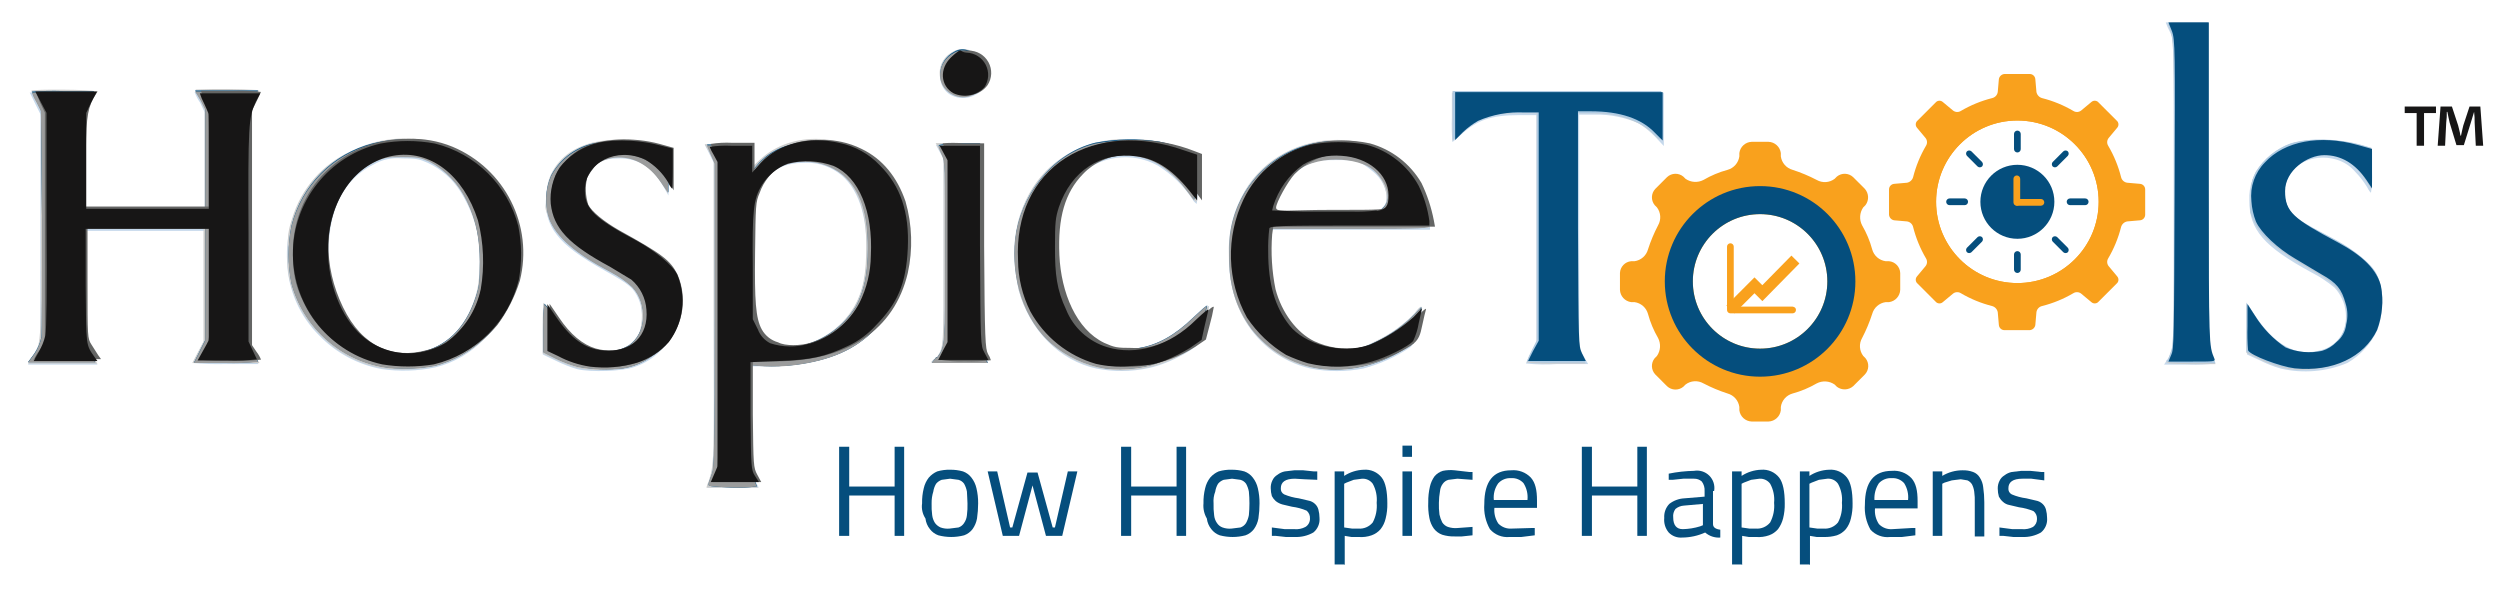 <?xml version="1.0" encoding="UTF-8"?>
<svg xmlns="http://www.w3.org/2000/svg" xmlns:xlink="http://www.w3.org/1999/xlink" width="446px" height="105px" viewBox="0 0 446 105">
  <title>Artboard</title>
  <desc>Created with Sketch.</desc>
  <defs></defs>
  <g id="Artboard" stroke="none" stroke-width="1" fill="none" fill-rule="evenodd">
    <path d="M126.654,85.597 L127.354,84.193 L127.354,29.06 L126.554,27.457 L125.754,25.853 L134.157,25.853 L134.157,30.163 L135.658,28.76 C141.361,23.447 151.265,23.948 156.967,29.762 C160.069,32.87 161.569,36.579 161.97,41.691 C162.345,46.477 161.263,51.265 158.868,55.424 C157.01,58.148 154.587,60.439 151.765,62.14 C147.863,64.345 142.261,65.448 136.859,65.348 L133.857,65.348 L133.857,83.893 L134.557,85.396 L135.358,87 L126.154,87 L126.654,85.597 Z M143.762,61.639 C146.984,60.667 149.797,58.659 151.765,55.925 C153.667,52.934 154.642,49.446 154.566,45.901 C154.867,38.483 153.066,33.271 149.464,30.764 C147.65,29.506 145.462,28.905 143.261,29.06 C137.959,29.06 134.758,32.368 133.957,38.583 C133.557,44.123 133.557,49.684 133.957,55.223 C134.257,58.13 135.158,60.135 136.358,61.037 C137.559,61.94 140.76,62.441 143.762,61.639 Z M68.128,65.849 C63.906,65.072 60.027,63.007 57.023,59.935 C53.488,56.46 51.412,51.762 51.221,46.803 C50.576,37.035 56.965,28.191 66.427,25.752 C68.329,25.319 70.282,25.15 72.23,25.251 C75.831,25.251 76.332,25.351 78.733,26.153 C84.732,28.247 89.448,32.973 91.538,38.984 C92.609,42.734 92.78,46.684 92.039,50.512 C91.259,54.277 89.337,57.708 86.536,60.336 C84.135,62.901 81.042,64.712 77.632,65.548 C74.506,66.203 71.289,66.304 68.128,65.849 Z M77.732,62.14 C83.435,59.333 86.536,52.216 85.536,43.996 C85.185,40.5 84.02,37.135 82.134,34.173 C80.738,31.939 78.721,30.162 76.332,29.06 C74.731,28.359 74.231,28.258 71.73,28.258 C69.955,28.074 68.168,28.46 66.627,29.361 C61.325,31.967 58.624,37.38 58.624,44.999 C58.624,52.617 61.325,58.03 65.827,61.238 C68.128,62.842 69.629,63.243 73.03,63.143 C74.657,63.213 76.275,62.868 77.732,62.14 Z M102.943,65.849 C101.637,65.455 100.365,64.952 99.142,64.345 L96.841,63.243 L96.841,58.732 C96.841,56.226 96.941,54.221 96.941,54.221 C97.621,54.996 98.224,55.835 98.742,56.727 C101.743,61.238 104.244,62.942 108.046,62.942 C110.222,63.022 112.305,62.053 113.648,60.336 C114.749,58.732 114.849,55.524 113.948,53.419 C113.048,51.314 112.248,50.713 107.946,48.307 C103.644,45.901 100.843,43.896 99.342,41.891 C97.797,39.979 97.11,37.512 97.441,35.075 C97.58,31.461 99.751,28.237 103.044,26.755 C105.814,25.544 108.828,24.995 111.847,25.151 C114.297,25.436 116.711,25.973 119.051,26.755 C119.235,28.116 119.302,29.492 119.251,30.865 L119.251,34.874 L118.35,33.271 C116.449,29.862 113.948,28.258 110.547,28.258 C107.145,28.258 105.945,29.161 104.744,31.165 C103.867,32.468 103.542,34.066 103.842,35.608 C104.143,37.15 105.043,38.509 106.345,39.385 C107.145,39.987 109.046,41.089 110.547,41.992 C116.349,45.199 119.051,47.304 120.251,49.61 C121.452,51.915 121.352,55.624 120.651,57.93 C119.513,61.471 116.766,64.26 113.248,65.448 C111.247,66.25 105.345,66.45 102.943,65.849 Z M195.585,65.749 C189.082,64.345 183.779,59.033 181.778,51.915 C180.777,47.799 180.777,43.502 181.778,39.385 C183.506,32.593 188.87,27.334 195.685,25.752 C197.653,25.311 199.673,25.142 201.687,25.251 C205.22,25.125 208.737,25.775 211.992,27.156 L213.693,27.757 L213.693,32.068 C213.754,33.508 213.687,34.95 213.493,36.378 C213.154,36.15 212.878,35.84 212.692,35.476 C211.099,33.094 209.019,31.078 206.589,29.562 C201.908,26.959 196.072,27.777 192.283,31.566 C190.504,33.388 189.289,35.685 188.782,38.182 C188.181,40.388 188.181,41.29 188.281,45.5 C188.282,47.719 188.483,49.933 188.882,52.116 C190.082,56.627 192.583,60.035 195.885,61.539 C197.485,62.24 197.886,62.341 201.087,62.341 C204.288,62.341 204.889,62.24 206.289,61.639 C209.17,60.478 211.739,58.659 213.793,56.326 C214.893,55.123 215.694,54.421 215.694,54.622 C215.694,54.822 215.393,56.025 215.093,57.329 L214.393,60.436 C214.093,61.94 208.79,64.847 204.989,65.649 C201.895,66.333 198.692,66.367 195.585,65.749 Z M233.802,65.749 C228.453,64.519 223.936,60.951 221.496,56.025 C219.891,52.758 219.134,49.138 219.295,45.5 C219.295,39.185 221.096,34.774 225.098,30.764 C229.099,26.755 233.601,25.151 239.704,25.452 C245.807,25.752 247.908,27.056 250.909,30.364 C253.91,33.671 255.111,37.481 255.111,40.187 L255.111,40.989 L226.298,40.989 L226.098,43.595 C225.982,45.299 226.015,47.01 226.198,48.708 C227.099,55.424 229.6,59.434 234.002,61.539 C235.902,62.441 236.203,62.541 239.304,62.441 C242.405,62.341 242.906,62.341 244.406,61.739 C245.907,61.138 251.309,57.729 252.41,56.226 C253.51,54.722 253.41,55.023 253.61,55.023 C253.81,55.023 253.51,56.426 253.11,58.13 C252.71,59.835 252.31,61.338 251.609,61.94 C249.038,63.666 246.198,64.953 243.206,65.749 C240.1,66.349 236.908,66.349 233.802,65.749 Z M245.907,37.681 C248.208,36.879 247.708,32.87 245.007,30.664 C242.305,28.459 241.805,28.559 238.304,28.559 C234.802,28.559 234.802,28.659 233.601,29.161 C230.655,30.716 228.403,33.33 227.299,36.478 L226.698,37.982 L235.802,37.982 C241.605,37.982 245.407,37.882 245.907,37.681 Z M406.878,65.749 C405.566,65.371 404.293,64.868 403.077,64.245 L400.876,63.243 L400.876,58.732 C400.876,56.226 400.976,54.221 400.976,54.221 C400.976,54.221 401.276,54.622 401.576,55.223 C402.845,57.531 404.503,59.6 406.478,61.338 C410.18,64.045 415.182,63.543 417.483,60.336 C419.169,57.436 418.763,53.772 416.483,51.314 C415.22,50.262 413.844,49.354 412.381,48.607 C403.877,43.996 401.276,40.989 401.276,35.777 C401.212,34.479 401.416,33.182 401.876,31.967 C403.495,28.728 406.528,26.431 410.08,25.752 C412.581,25.151 418.684,25.552 421.185,26.354 L423.186,26.955 L423.186,30.664 C423.249,31.904 423.182,33.147 422.985,34.373 C422.885,34.373 422.585,33.972 422.285,33.371 C421.687,32.393 420.983,31.485 420.184,30.664 C419.292,29.609 418.109,28.842 416.783,28.459 C412.581,27.256 408.479,29.361 407.679,33.07 C406.878,36.779 408.979,39.285 414.882,42.192 C420.785,45.099 423.586,47.806 424.486,50.512 C425.387,53.219 424.986,56.426 424.186,58.732 C423.062,61.257 421.171,63.361 418.784,64.746 C415.019,66.326 410.853,66.677 406.878,65.749 Z M6.1,63.042 L7.201,61.037 L7.201,20.339 L6.301,18.535 C5.8,17.533 5.4,16.63 5.3,16.53 C7.161,16.332 9.033,16.265 10.903,16.33 C14.604,16.33 16.605,16.43 16.605,16.63 C16.388,17.285 16.12,17.922 15.805,18.535 L15.004,20.039 L15.004,37.38 L36.514,37.38 L36.514,20.039 L35.714,18.335 C35.3,17.745 34.964,17.105 34.713,16.43 C36.608,16.238 38.513,16.171 40.416,16.229 L46.118,16.229 C45.834,16.986 45.5,17.723 45.118,18.435 L44.117,20.54 L44.117,61.539 L45.118,63.243 L46.118,64.947 L40.216,64.947 C38.279,65.007 36.341,64.94 34.413,64.746 C34.513,64.646 34.913,63.644 35.514,62.541 L36.514,60.636 L36.514,41.19 L14.904,41.19 L14.904,51.114 C14.904,61.639 14.904,61.94 16.605,64.045 L17.406,65.047 L5,65.047 L6.1,63.042 Z M166.872,64.345 C168.473,62.04 168.373,63.243 168.373,45.199 L168.373,28.459 L167.672,27.156 L166.972,25.853 L174.775,25.853 L174.775,62.341 L175.476,63.443 C175.764,63.845 176,64.283 176.176,64.746 L166.172,64.746 L166.672,64.245 L166.872,64.345 Z M272.219,64.847 L273.219,62.942 L274.119,61.238 L274.119,20.54 L270.918,20.54 C266.016,20.54 263.415,21.442 260.513,24.149 C260.077,24.584 259.609,24.986 259.113,25.351 C258.987,23.885 258.953,22.412 259.013,20.941 L259.013,16.53 L296.83,16.53 L296.83,26.053 L295.229,24.349 C294.381,23.482 293.442,22.709 292.428,22.043 C289.94,20.943 287.243,20.395 284.524,20.44 L281.723,20.44 L281.723,62.14 L282.523,63.543 L283.324,64.947 L277.821,64.947 C275.954,65.075 274.08,65.041 272.219,64.847 Z M386.97,63.644 L387.77,62.24 L387.77,7.107 L387.07,5.604 C386.792,5.09 386.558,4.553 386.369,4 L393.973,4 L393.973,33.471 C394.073,60.636 394.173,62.842 394.673,63.744 C394.893,64.085 395.062,64.456 395.173,64.847 C393.647,65.038 392.108,65.105 390.571,65.047 L386.069,65.047 L386.97,63.644 Z M169.573,16.931 C166.272,14.926 167.572,9.614 171.374,9.213 C172.914,9.035 174.434,9.682 175.376,10.917 C176.318,12.243 176.434,13.988 175.676,15.428 C174.324,17.417 171.692,18.066 169.573,16.931 Z" id="path3378" fill="#C5D8EB" fill-rule="nonzero"></path>
    <path d="M126.317,86.195 C127.417,82.775 127.417,83.278 127.317,55.51 L127.317,28.548 L126.517,27.139 L125.717,25.731 L134.118,25.731 L134.118,29.856 L135.618,28.447 C141.219,23.216 151.121,23.618 156.821,29.353 C160.322,32.874 161.822,37.099 161.822,43.236 C161.989,46.976 161.16,50.692 159.422,54.001 C157.515,57.447 154.67,60.274 151.221,62.15 C146.711,64.346 141.721,65.35 136.719,65.068 L133.718,65.068 L133.718,74.927 C133.818,84.686 133.818,84.787 134.518,85.893 L135.218,87 L126.017,87 L126.217,86.296 L126.317,86.195 Z M143.72,61.446 C146.836,60.532 149.573,58.626 151.521,56.013 C153.521,53.297 154.421,50.279 154.521,45.349 C154.821,37.099 152.721,32.069 148.12,29.755 C146.729,28.945 145.12,28.593 143.52,28.749 C141.048,28.569 138.615,29.446 136.819,31.164 C134.318,33.679 133.518,37.099 133.618,46.657 C133.718,56.215 134.218,59.333 136.319,60.842 C138.419,62.352 140.719,62.251 143.72,61.446 Z M68.109,65.672 C63.817,64.889 59.889,62.738 56.907,59.535 C54.629,57.228 52.946,54.396 52.007,51.285 C51.404,49.334 51.166,47.287 51.307,45.248 C51.307,42.029 51.407,41.124 52.107,39.011 C53.712,33.619 57.587,29.206 62.708,26.938 C67.429,24.607 72.828,24.072 77.91,25.429 C84.173,27.387 89.191,32.137 91.512,38.307 C92.259,40.265 92.632,42.347 92.612,44.444 C92.942,48.019 92.248,51.615 90.612,54.806 C88.021,59.929 83.414,63.724 77.91,65.269 C74.695,66.002 71.373,66.138 68.109,65.672 Z M77.71,61.949 C81.211,60.239 83.811,56.818 85.011,52.19 C85.811,49.373 85.711,43.538 84.911,40.319 C82.411,30.962 76.01,26.234 68.509,28.246 C63.808,29.453 60.108,33.88 58.908,39.615 C58.255,43.77 58.46,48.017 59.508,52.09 C61.108,57.221 64.108,60.742 68.009,62.452 C69.509,63.056 70.109,63.156 72.71,63.056 C74.439,63.08 76.151,62.701 77.71,61.949 Z M102.814,65.571 C101.502,65.192 100.229,64.687 99.013,64.062 L96.813,63.056 L96.813,58.528 C96.813,56.013 96.913,54.001 96.913,54.001 C97.527,54.772 98.094,55.578 98.613,56.416 C99.986,58.665 101.829,60.588 104.014,62.05 C106.065,62.797 108.287,62.937 110.415,62.452 C112.035,61.935 113.373,60.771 114.115,59.233 C114.389,58.251 114.524,57.235 114.516,56.215 C114.516,52.593 113.115,50.782 108.515,48.267 C103.914,45.752 99.813,42.733 98.313,39.615 C96.813,36.496 97.413,37.502 97.513,34.987 C97.478,33.634 97.752,32.292 98.313,31.063 C99.713,28.246 102.014,26.435 105.714,25.429 C109.314,24.643 113.047,24.712 116.616,25.63 L119.116,26.335 L119.116,34.383 L118.216,32.773 C116.216,29.353 113.715,27.743 110.415,27.743 C109.228,27.672 108.046,27.952 107.014,28.548 C105.159,29.456 103.897,31.259 103.673,33.323 C103.45,35.386 104.296,37.421 105.914,38.709 C107.51,39.83 109.181,40.838 110.915,41.727 C115.816,44.544 116.916,45.248 118.616,47.059 C120.316,48.87 121.116,50.983 120.916,54.504 C120.962,56.073 120.618,57.629 119.916,59.032 C118.285,62.269 115.324,64.623 111.815,65.47 C108.789,66.156 105.654,66.19 102.614,65.571 L102.814,65.571 Z M195.627,65.571 C189.026,64.162 183.625,58.73 181.725,51.687 C180.892,47.676 180.858,43.538 181.625,39.514 C183.625,32.27 188.226,27.542 195.227,25.53 C197.212,24.98 199.27,24.743 201.328,24.825 C204.783,24.723 208.222,25.34 211.429,26.636 L213.63,27.441 L213.63,31.767 C213.691,33.212 213.624,34.66 213.43,36.093 C212.949,35.661 212.543,35.151 212.229,34.584 C210.549,32.289 208.443,30.342 206.028,28.85 C200.523,26.159 193.887,28.066 190.626,33.276 C188.626,36.395 188.426,37.703 188.326,44.041 C188.226,50.379 188.626,52.09 190.226,55.51 C191.303,57.941 193.173,59.929 195.527,61.144 C197.327,62.05 197.827,62.15 200.428,62.251 C205.428,62.452 209.029,60.842 213.129,56.818 C213.857,55.967 214.698,55.222 215.63,54.605 C215.533,55.736 215.298,56.851 214.93,57.925 L214.13,61.144 L212.329,62.352 C207.425,65.655 201.398,66.816 195.627,65.571 Z M233.432,65.47 C230.188,64.737 227.231,63.057 224.931,60.641 C221.031,56.718 219.23,51.989 219.23,45.55 C219.067,41.996 219.825,38.459 221.431,35.288 C227.632,22.411 247.234,21.304 253.135,33.478 C254.132,35.498 254.775,37.676 255.035,39.916 L255.035,40.621 L226.231,40.621 L226.031,43.236 C225.431,50.48 227.732,57.019 231.932,60.038 C234.333,61.78 237.29,62.568 240.233,62.251 C241.988,62.283 243.717,61.83 245.234,60.943 C247.896,59.733 250.305,58.026 252.335,55.913 C252.835,55.208 253.335,54.705 253.535,54.705 C253.735,54.705 253.435,56.114 253.035,57.824 C252.235,61.446 252.035,61.547 248.234,63.458 C243.712,65.931 238.445,66.647 233.432,65.47 Z M246.634,37.2 C247.934,36.093 247.434,33.176 245.734,31.063 C244.034,28.95 242.134,28.246 238.733,28.145 C237.181,27.956 235.607,28.129 234.132,28.648 C231.132,29.755 228.632,32.472 227.231,36.194 L226.631,37.703 L236.333,37.703 C243.934,37.703 246.234,37.602 246.634,37.301 L246.634,37.2 Z M408.457,65.873 C406.436,65.49 404.482,64.812 402.656,63.861 L400.756,62.955 L400.756,54.102 L402.356,56.516 C405.757,61.647 409.557,63.76 413.558,62.754 C416.635,62.241 418.808,59.443 418.559,56.315 C418.559,52.593 417.058,50.782 412.058,47.965 C407.057,45.148 403.556,42.532 402.256,39.816 C400.956,37.099 401.556,37.904 401.556,35.389 C401.556,32.874 401.656,32.27 402.456,30.661 C403.911,28.338 406.093,26.569 408.657,25.63 C411.958,24.624 417.058,24.725 421.359,25.932 L423.059,26.435 L423.059,33.679 L421.859,31.868 C420.346,29.191 417.519,27.538 414.458,27.542 C410.157,27.542 406.957,30.962 407.557,34.886 C408.157,38.81 409.857,39.212 416.758,42.935 C420.059,44.745 423.059,47.16 423.959,48.971 C425.76,52.392 425.159,57.724 422.659,61.044 C421.12,62.816 419.158,64.167 416.958,64.967 C414.209,65.818 411.322,66.125 408.457,65.873 Z M5.6,63.861 C7.4,61.245 7.3,62.553 7.3,40.218 L7.3,19.795 L6.4,18.085 C6.009,17.508 5.737,16.858 5.6,16.173 C5.9,15.872 16.802,15.972 16.802,16.274 C16.802,16.576 16.402,17.28 16.002,18.185 L15.001,19.695 L15.001,37.099 L36.504,37.099 L36.504,19.695 L35.704,17.884 C35.379,17.273 35.111,16.633 34.904,15.972 C38.637,15.805 42.376,15.839 46.106,16.073 C46.206,16.173 46.006,16.676 45.706,17.179 C44.206,19.896 44.206,20.198 44.206,40.822 C44.206,53.8 44.306,60.541 44.506,61.345 C44.79,62.154 45.158,62.93 45.606,63.659 L46.306,64.766 L34.304,64.766 L35.304,62.855 L36.304,60.943 L36.304,40.822 L14.901,40.822 L14.901,50.882 C14.901,61.446 14.901,61.748 16.602,63.861 L17.402,64.867 L5,64.867 L5.6,63.861 Z M166.823,64.162 C168.423,61.848 168.323,63.056 168.323,44.947 L168.323,28.145 L167.623,26.838 L166.923,25.53 L174.724,25.53 L174.724,62.15 L175.424,63.257 C175.713,63.661 175.948,64.1 176.124,64.565 L166.123,64.565 L166.623,64.062 L166.823,64.162 Z M272.338,64.665 C272.593,63.975 272.893,63.303 273.238,62.653 L274.138,60.842 L274.138,20.198 L270.038,20.198 C265.037,20.298 263.437,20.902 260.736,23.316 L259.136,25.127 L259.136,16.274 L296.341,16.274 L296.341,20.097 C296.441,25.63 296.541,25.53 294.841,23.819 C293.141,22.109 289.44,20.198 284.44,20.198 L281.239,20.198 L281.239,61.446 L282.039,63.156 L282.839,64.867 L277.739,64.867 C275.936,64.928 274.131,64.861 272.338,64.665 Z M386.754,64.364 L387.354,62.653 C387.754,61.647 387.854,57.925 387.854,34.584 C387.854,7.219 387.854,7.018 386.854,4.503 C386.654,4 386.954,4 390.255,4 L393.855,4 L393.855,62.15 L394.555,63.559 L395.255,64.967 L390.855,64.967 C386.754,64.867 386.354,64.867 386.554,64.364 L386.754,64.364 Z M169.523,16.576 C168.289,15.76 167.571,14.353 167.633,12.868 C167.694,11.384 168.526,10.042 169.823,9.332 C171.524,8.225 173.724,8.728 175.224,10.539 C176.244,11.927 176.324,13.798 175.424,15.268 C174.084,17.165 171.532,17.73 169.523,16.576 Z" id="path3376" fill="#CCCCCB" fill-rule="nonzero"></path>
    <path d="M126.388,86.177 L126.988,84.471 C127.388,83.468 127.488,79.655 127.488,56.176 L127.488,29.084 L126.788,27.479 L126.088,25.773 L133.888,25.773 L133.888,30.79 L134.887,29.586 C137.287,26.676 140.887,25.272 145.486,25.272 C150.086,25.272 150.486,25.573 152.986,26.877 C159.285,29.988 162.685,37.714 161.685,46.242 C160.985,51.761 159.385,55.273 155.985,58.785 C152.586,62.296 148.086,64.303 141.587,65.106 C139.829,65.317 138.056,65.385 136.287,65.307 L133.788,65.106 L133.788,74.638 C133.788,83.568 133.788,84.27 134.388,85.374 C134.627,85.824 134.827,86.294 134.987,86.779 C133.529,86.971 132.057,87.038 130.588,86.98 C126.588,86.779 126.188,86.779 126.388,86.277 L126.388,86.177 Z M142.887,61.694 C146.975,60.74 150.508,58.171 152.686,54.57 C154.186,51.661 154.786,48.751 154.786,44.135 C154.786,37.814 153.486,33.901 150.486,31.192 C147.407,28.646 143.188,27.992 139.487,29.486 C137.387,30.389 135.487,32.797 134.587,35.406 C133.688,38.015 133.888,38.015 133.888,46.844 C133.888,55.674 133.988,57.982 135.387,59.888 C136.787,61.795 139.387,62.397 142.887,61.694 Z M69.394,65.608 C61.098,64.577 54.234,58.639 51.995,50.557 C51.295,47.148 51.295,43.631 51.995,40.222 C53.782,33.039 59.348,27.415 66.494,25.573 C70.069,24.705 73.789,24.637 77.393,25.372 C83.319,26.9 88.242,31.029 90.792,36.61 C93.76,43.136 93.234,50.727 89.392,56.778 C86.63,60.908 82.476,63.901 77.693,65.206 C74.96,65.739 72.165,65.874 69.394,65.608 Z M74.593,62.898 C79.493,61.995 82.992,58.584 84.792,53.166 C85.492,51.059 85.592,50.256 85.592,46.644 C85.592,43.031 85.092,39.52 83.292,35.807 C81.882,32.77 79.533,30.272 76.593,28.683 C74.993,27.981 74.493,27.88 71.694,27.88 C68.894,27.88 68.394,27.981 66.594,28.884 C61.395,31.392 58.495,37.112 58.395,44.436 C58.295,51.761 61.595,58.885 66.894,61.694 C69.225,63.034 71.967,63.463 74.593,62.898 Z M103.091,65.407 C101.713,65.034 100.374,64.53 99.091,63.902 L96.891,62.798 L96.891,58.484 C96.83,57.042 96.897,55.598 97.091,54.169 C97.542,54.641 97.914,55.183 98.191,55.774 C99.661,58.119 101.561,60.162 103.79,61.795 C106.434,63.198 109.615,63.122 112.19,61.594 C115.289,59.487 115.589,54.169 112.79,51.159 C111.672,50.135 110.429,49.258 109.09,48.55 C102.591,45.139 99.291,42.229 97.991,39.018 C97.131,36.495 97.238,33.741 98.291,31.292 C99.935,28.188 102.932,26.034 106.39,25.472 C109.997,25.021 113.655,25.225 117.189,26.074 L119.189,26.676 L119.189,34.302 L117.889,32.396 C115.789,29.285 112.89,27.68 109.69,27.981 C106.49,28.282 103.59,30.891 103.59,34.402 C103.59,37.914 105.49,39.219 110.29,41.727 C118.889,46.242 121.189,49.052 120.889,54.771 C120.622,60.288 116.528,64.857 111.09,65.708 C108.423,66.005 105.727,65.904 103.091,65.407 Z M197.181,65.708 C193.601,65.109 190.25,63.549 187.482,61.193 C182.783,57.079 180.283,49.754 181.083,42.53 C181.883,35.305 187.282,27.479 195.282,25.472 C199.076,24.753 202.964,24.685 206.781,25.272 C208.864,25.734 210.904,26.371 212.88,27.178 C213.057,28.609 213.09,30.055 212.98,31.493 L212.98,35.606 L211.38,33.499 C208.18,29.185 204.181,27.278 199.581,27.579 C194.982,27.88 189.982,31.693 188.282,37.714 C187.482,40.623 187.582,47.547 188.382,51.059 C190.382,59.286 195.682,63.3 202.981,62.096 C206.381,61.594 209.58,59.788 212.78,56.677 C214.28,55.273 215.38,54.269 215.28,54.57 C214.941,55.655 214.673,56.761 214.48,57.881 L213.78,60.791 L211.28,62.296 C210.053,63.038 208.785,63.708 207.48,64.303 C204.981,65.608 200.481,66.109 197.181,65.708 Z M235.278,65.708 C230.538,64.97 226.252,62.461 223.279,58.684 C220.279,54.57 219.079,50.356 219.279,44.436 C219.133,35.356 225.422,27.445 234.278,25.573 C242.177,23.967 249.476,26.977 252.776,33.098 C253.846,35.32 254.587,37.686 254.976,40.122 C254.976,40.623 254.376,40.724 240.577,40.724 L226.179,40.724 L225.979,42.73 C225.537,47.23 226.296,51.767 228.178,55.875 C229.36,58.185 231.254,60.051 233.578,61.193 C235.278,62.096 235.878,62.196 238.477,62.296 C240.161,62.468 241.861,62.297 243.477,61.795 C246.742,60.564 249.708,58.649 252.176,56.176 L253.476,54.771 L253.276,55.774 C253.176,56.376 252.876,57.781 252.576,58.985 L252.076,61.193 L250.176,62.397 C245.743,65.201 240.476,66.371 235.278,65.708 Z M246.777,36.911 C248.277,35.406 247.477,32.396 244.977,30.188 C242.477,27.981 234.378,27.078 230.378,31.192 C228.9,32.907 227.748,34.879 226.979,37.011 L226.779,37.714 L245.977,37.714 L246.777,36.911 Z M408.461,65.708 C406.441,65.326 404.487,64.65 402.662,63.701 L400.762,62.798 L400.762,53.968 L402.362,56.376 C405.761,61.494 409.561,63.601 413.561,62.597 C416.637,62.086 418.81,59.295 418.56,56.176 C418.56,52.463 417.06,50.657 412.061,47.848 C407.061,45.038 403.562,42.429 402.262,39.72 C400.962,37.011 401.562,37.814 401.562,35.305 C401.562,32.797 401.662,32.195 402.462,30.59 C403.916,28.274 406.097,26.509 408.661,25.573 C411.961,24.569 417.06,24.67 421.36,25.874 L423.06,26.375 L423.06,33.6 L421.86,31.794 C420.347,29.123 417.521,27.475 414.46,27.479 C410.161,27.479 406.961,30.891 407.561,34.804 C408.161,38.717 409.861,39.118 416.76,42.831 C420.06,44.637 423.06,47.045 423.96,48.851 C425.759,52.263 425.159,57.58 422.66,60.892 C421.121,62.66 419.16,64.006 416.96,64.805 C414.212,65.653 411.326,65.96 408.461,65.708 Z M6.2,62.999 C6.776,62.112 7.183,61.125 7.4,60.089 C7.5,59.387 7.5,50.055 7.5,39.219 L7.3,19.653 L6.5,18.047 C6.175,17.508 5.907,16.936 5.7,16.342 C7.53,16.215 9.366,16.182 11.199,16.241 L16.799,16.241 L15.999,17.847 L15.099,19.352 L15.099,37.011 L36.597,37.011 L36.597,19.352 L35.797,17.746 L34.797,16.141 L45.996,16.141 C45.996,16.241 45.596,17.044 45.196,18.047 L44.396,19.853 L44.396,61.494 L45.196,62.898 C45.53,63.397 45.799,63.937 45.996,64.504 C44.103,64.696 42.199,64.763 40.297,64.704 L34.597,64.704 L35.597,62.698 L36.597,60.691 L36.597,40.623 L14.999,40.623 L14.999,61.694 L15.999,63.099 C16.499,63.902 16.999,64.504 16.999,64.604 L5,64.604 L6.2,62.999 Z M167.184,63.701 C168.584,61.795 168.584,61.594 168.584,44.737 C168.584,29.486 168.584,28.683 167.984,27.479 C167.732,26.965 167.531,26.427 167.384,25.874 C168.6,25.618 169.843,25.517 171.084,25.573 L174.784,25.573 L174.784,62.497 L175.484,63.601 L176.183,64.704 L166.184,64.704 L166.984,63.701 L167.184,63.701 Z M272.374,64.504 C272.629,63.815 272.93,63.145 273.274,62.497 L274.174,60.691 L274.174,20.154 L270.074,20.154 C265.075,20.255 263.475,20.857 260.775,23.265 L259.175,25.071 L259.175,16.241 L296.372,16.241 L296.372,20.054 C296.472,25.573 296.572,25.472 294.872,23.767 C293.172,22.061 289.473,20.154 284.473,20.154 L281.273,20.154 L281.273,61.293 L282.073,62.999 L282.873,64.704 L277.774,64.704 C275.971,64.766 274.167,64.699 272.374,64.504 Z M386.763,64.203 L387.363,62.497 C387.763,61.494 387.863,57.781 387.863,34.503 C387.863,7.211 387.863,7.01 386.863,4.502 C386.663,4 386.963,4 390.263,4 L393.862,4 L393.862,61.995 L394.562,63.4 L395.262,64.805 L390.863,64.805 C386.763,64.704 386.363,64.704 386.563,64.203 L386.763,64.203 Z M169.784,16.643 C166.784,15.037 167.084,10.823 170.184,9.218 C170.934,8.743 171.868,8.668 172.684,9.017 C174.984,9.619 176.183,11.224 175.884,13.432 C175.758,14.823 174.938,16.055 173.705,16.704 C172.472,17.353 170.996,17.33 169.784,16.643 Z" id="path3374" fill="#AFCBE3" fill-rule="nonzero"></path>
    <path d="M126.448,86.177 L127.048,84.471 C127.448,83.468 127.548,79.655 127.548,56.176 L127.548,29.084 L126.848,27.479 L126.148,25.773 L133.951,25.773 L133.951,30.79 L134.951,29.586 C137.352,26.676 140.954,25.272 145.555,25.272 C150.157,25.272 150.557,25.573 153.058,26.877 C159.361,29.988 162.762,37.714 161.762,46.242 C161.061,51.761 159.461,55.273 156.06,58.785 C152.658,62.296 148.156,64.303 141.654,65.106 C139.895,65.317 138.122,65.385 136.352,65.307 L133.851,65.106 L133.851,74.638 C133.851,83.568 133.851,84.27 134.451,85.374 C134.69,85.824 134.891,86.294 135.051,86.779 C133.592,86.971 132.12,87.038 130.65,86.98 C126.648,86.779 126.248,86.779 126.448,86.277 L126.448,86.177 Z M142.954,61.694 C147.045,60.74 150.579,58.171 152.758,54.57 C154.259,51.661 154.859,48.751 154.859,44.135 C154.859,37.814 153.559,33.901 150.557,31.192 C147.477,28.646 143.256,27.992 139.553,29.486 C137.452,30.389 135.551,32.797 134.651,35.406 C133.751,38.015 133.951,38.015 133.951,46.844 C133.951,55.674 134.051,57.982 135.451,59.888 C136.852,61.795 139.453,62.397 142.954,61.694 Z M69.425,65.608 C61.125,64.577 54.258,58.639 52.019,50.557 C51.318,47.148 51.318,43.631 52.019,40.222 C53.806,33.039 59.375,27.415 66.524,25.573 C70.1,24.705 73.823,24.637 77.429,25.372 C83.357,26.9 88.282,31.029 90.834,36.61 C93.804,43.136 93.277,50.727 89.433,56.778 C86.67,60.908 82.514,63.901 77.729,65.206 C74.994,65.739 72.198,65.874 69.425,65.608 Z M74.627,62.898 C79.529,61.995 83.031,58.584 84.831,53.166 C85.532,51.059 85.632,50.256 85.632,46.644 C85.632,43.031 85.132,39.52 83.331,35.807 C81.92,32.77 79.569,30.272 76.628,28.683 C75.028,27.981 74.527,27.88 71.726,27.88 C68.925,27.88 68.425,27.981 66.624,28.884 C61.422,31.392 58.521,37.112 58.421,44.436 C58.321,51.761 61.622,58.885 66.924,61.694 C69.256,63.034 72,63.463 74.627,62.898 Z M103.139,65.407 C101.76,65.034 100.42,64.53 99.137,63.902 L96.936,62.798 L96.936,58.484 C96.875,57.042 96.942,55.598 97.136,54.169 C97.588,54.641 97.959,55.183 98.237,55.774 C99.707,58.119 101.608,60.162 103.839,61.795 C106.484,63.198 109.667,63.122 112.242,61.594 C115.343,59.487 115.644,54.169 112.842,51.159 C111.724,50.135 110.48,49.258 109.141,48.55 C102.638,45.139 99.337,42.229 98.037,39.018 C97.177,36.495 97.284,33.741 98.337,31.292 C99.982,28.188 102.98,26.034 106.44,25.472 C110.048,25.021 113.708,25.225 117.244,26.074 L119.245,26.676 L119.245,34.302 L117.945,32.396 C115.844,29.285 112.943,27.68 109.741,27.981 C106.54,28.282 103.639,30.891 103.639,34.402 C103.639,37.914 105.54,39.219 110.342,41.727 C118.945,46.242 121.246,49.052 120.946,54.771 C120.679,60.288 116.583,64.857 111.142,65.708 C108.474,66.005 105.777,65.904 103.139,65.407 Z M197.276,65.708 C193.694,65.109 190.341,63.549 187.572,61.193 C182.87,57.079 180.369,49.754 181.169,42.53 C181.97,35.305 187.372,27.479 195.375,25.472 C199.171,24.753 203.061,24.685 206.88,25.272 C208.964,25.734 211.005,26.371 212.982,27.178 C213.159,28.609 213.193,30.055 213.082,31.493 L213.082,35.606 L211.481,33.499 C208.28,29.185 204.279,27.278 199.677,27.579 C195.075,27.88 190.073,31.693 188.372,37.714 C187.572,40.623 187.672,47.547 188.472,51.059 C190.473,59.286 195.775,63.3 203.078,62.096 C206.479,61.594 209.681,59.788 212.882,56.677 C214.382,55.273 215.483,54.269 215.383,54.57 C215.044,55.655 214.776,56.761 214.583,57.881 L213.882,60.791 L211.381,62.296 C210.154,63.038 208.885,63.708 207.58,64.303 C205.079,65.608 200.577,66.109 197.276,65.708 Z M235.391,65.708 C230.649,64.97 226.36,62.461 223.386,58.684 C220.385,54.57 219.184,50.356 219.384,44.436 C219.238,35.356 225.53,27.445 234.39,25.573 C242.293,23.967 249.596,26.977 252.898,33.098 C253.968,35.32 254.709,37.686 255.099,40.122 C255.099,40.623 254.498,40.724 240.693,40.724 L226.287,40.724 L226.087,42.73 C225.645,47.23 226.405,51.767 228.288,55.875 C229.47,58.185 231.365,60.051 233.69,61.193 C235.391,62.096 235.991,62.196 238.592,62.296 C240.276,62.468 241.977,62.297 243.594,61.795 C246.861,60.564 249.828,58.649 252.297,56.176 L253.598,54.771 L253.398,55.774 C253.298,56.376 252.998,57.781 252.698,58.985 L252.197,61.193 L250.297,62.397 C245.861,65.201 240.592,66.371 235.391,65.708 Z M246.895,36.911 C248.396,35.406 247.596,32.396 245.095,30.188 C242.594,27.981 234.49,27.078 230.489,31.192 C229.01,32.907 227.857,34.879 227.088,37.011 L226.887,37.714 L246.095,37.714 L246.895,36.911 Z M409.359,65.708 C406.858,65.407 401.456,63.4 401.056,62.497 C400.939,61.062 400.906,59.621 400.956,58.183 L400.956,54.269 L402.257,56.276 C403.665,58.553 405.54,60.502 407.759,61.995 C409.817,62.845 412.083,63.055 414.261,62.597 C415.25,62.292 416.145,61.74 416.862,60.992 C417.82,60.224 418.432,59.104 418.563,57.881 C418.878,56.659 418.843,55.373 418.463,54.169 C417.763,51.56 416.862,50.456 414.161,48.951 L409.459,46.142 C406.358,44.336 403.357,41.526 402.457,39.52 C402.006,38.364 401.736,37.146 401.656,35.907 C401.377,33.355 402.259,30.812 404.057,28.984 C407.559,25.171 413.861,23.967 420.664,25.874 L423.165,26.576 L423.165,33.6 L422.164,32.095 C420.164,29.185 417.663,27.68 414.661,27.68 C411.66,27.68 407.659,30.389 407.659,34.101 C407.659,37.814 409.159,39.018 417.062,43.232 C421.564,45.64 424.065,48.149 424.765,51.059 C425.237,53.683 424.995,56.386 424.065,58.885 C421.764,63.701 416.162,66.41 409.359,65.708 Z M6.2,62.999 C6.777,62.112 7.184,61.125 7.401,60.089 C7.501,59.387 7.501,50.055 7.501,39.219 L7.301,19.653 L6.501,18.047 C6.176,17.508 5.908,16.936 5.7,16.342 C7.531,16.215 9.368,16.182 11.202,16.241 L16.805,16.241 L16.004,17.847 L15.104,19.352 L15.104,37.011 L36.612,37.011 L36.612,19.352 L35.812,17.746 L34.812,16.141 L46.016,16.141 C46.016,16.241 45.616,17.044 45.216,18.047 L44.416,19.853 L44.416,61.494 L45.216,62.898 C45.55,63.397 45.819,63.937 46.016,64.504 C44.122,64.696 42.217,64.763 40.314,64.704 L34.612,64.704 L35.612,62.698 L36.612,60.691 L36.612,40.623 L15.004,40.623 L15.004,61.694 L16.004,63.099 C16.505,63.902 17.005,64.504 17.005,64.604 L5,64.604 L6.2,62.999 Z M167.264,63.701 C168.664,61.795 168.664,61.594 168.664,44.737 C168.664,29.486 168.664,28.683 168.064,27.479 C167.812,26.965 167.611,26.427 167.464,25.874 C168.68,25.618 169.924,25.517 171.165,25.573 L174.867,25.573 L174.867,62.497 L175.567,63.601 L176.267,64.704 L166.264,64.704 L167.064,63.701 L167.264,63.701 Z M273.506,62.597 L274.506,60.791 L274.506,20.054 L271.905,20.054 C269.092,19.923 266.287,20.438 263.702,21.559 C262.726,22.119 261.819,22.793 261.001,23.566 L259.6,24.971 L259.6,16.442 L296.615,16.442 L296.615,25.071 L295.214,23.666 C292.813,21.158 289.012,19.853 283.81,19.853 L281.509,19.853 L281.509,40.724 C281.609,61.494 281.609,61.594 282.209,62.999 L282.909,64.403 L272.605,64.403 L273.506,62.597 Z M387.351,63.3 C387.851,62.296 387.851,60.189 387.951,34.603 C388.051,9.017 388.051,7.01 387.451,5.505 L386.85,4 L394.053,4 L394.053,32.697 C394.053,61.795 394.053,61.594 395.054,64.002 C395.254,64.504 394.954,64.504 391.052,64.504 L386.85,64.504 L387.351,63.3 Z M169.865,16.643 C166.864,15.037 167.164,10.823 170.265,9.218 C171.015,8.743 171.95,8.668 172.766,9.017 C175.067,9.619 176.267,11.224 175.967,13.432 C175.842,14.823 175.021,16.055 173.788,16.704 C172.555,17.353 171.077,17.33 169.865,16.643 Z" id="path3372" fill="#054E7D" fill-rule="nonzero"></path>
    <path d="M126.4,86.179 L127,84.478 C127.4,83.477 127.5,79.674 127.5,56.255 L127.5,29.233 L126.8,27.632 L126.1,25.93 L133.9,25.93 L133.9,30.934 L134.9,29.733 C137.3,26.831 140.9,25.43 145.5,25.43 C150.1,25.43 150.5,25.73 153,27.031 C159.3,30.134 162.7,37.84 161.7,46.347 C161,51.851 159.4,55.354 156,58.857 C152.6,62.36 148.1,64.361 141.6,65.162 C139.842,65.373 138.069,65.44 136.3,65.362 L133.8,65.162 L133.8,74.67 C133.8,83.577 133.8,84.277 134.4,85.378 C134.639,85.828 134.84,86.296 135,86.779 C133.542,86.971 132.07,87.038 130.6,86.98 C126.6,86.779 126.2,86.779 126.4,86.279 L126.4,86.179 Z M142.9,61.759 C146.989,60.807 150.522,58.245 152.7,54.653 C154.2,51.751 154.8,48.849 154.8,44.245 C154.8,37.94 153.5,34.037 150.5,31.335 C147.421,28.795 143.201,28.143 139.5,29.633 C137.4,30.534 135.5,32.936 134.6,35.538 C133.7,38.14 133.9,38.14 133.9,46.947 C133.9,55.754 134,58.056 135.4,59.958 C136.8,61.859 139.4,62.46 142.9,61.759 Z M69.4,65.662 C61.103,64.634 54.239,58.712 52,50.65 C51.299,47.25 51.299,43.742 52,40.342 C53.787,33.177 59.353,27.568 66.5,25.73 C70.075,24.865 73.796,24.797 77.4,25.53 C83.326,27.054 88.25,31.172 90.8,36.739 C93.769,43.249 93.242,50.82 89.4,56.855 C86.638,60.975 82.484,63.96 77.7,65.262 C74.967,65.794 72.172,65.928 69.4,65.662 Z M74.6,62.96 C79.5,62.059 83,58.657 84.8,53.252 C85.5,51.151 85.6,50.35 85.6,46.747 C85.6,43.144 85.1,39.641 83.3,35.938 C81.89,32.909 79.54,30.417 76.6,28.833 C75,28.132 74.5,28.032 71.7,28.032 C68.9,28.032 68.4,28.132 66.6,29.033 C61.4,31.535 58.5,37.239 58.4,44.545 C58.3,51.851 61.6,58.957 66.9,61.759 C69.231,63.095 71.973,63.523 74.6,62.96 Z M103.1,65.462 C101.722,65.09 100.383,64.587 99.1,63.961 L96.9,62.86 L96.9,58.557 C96.839,57.119 96.906,55.679 97.1,54.253 C97.551,54.724 97.923,55.264 98.2,55.854 C99.67,58.193 101.57,60.231 103.8,61.859 C106.444,63.259 109.625,63.183 112.2,61.659 C115.3,59.557 115.6,54.253 112.8,51.251 C111.682,50.229 110.439,49.355 109.1,48.649 C102.6,45.246 99.3,42.343 98,39.141 C97.14,36.624 97.247,33.877 98.3,31.435 C99.944,28.338 102.941,26.19 106.4,25.63 C110.007,25.18 113.665,25.384 117.2,26.23 L119.2,26.831 L119.2,34.437 L117.9,32.536 C115.8,29.433 112.9,27.832 109.7,28.132 C106.5,28.432 103.6,31.034 103.6,34.537 C103.6,38.04 105.5,39.341 110.3,41.843 C118.9,46.347 121.2,49.149 120.9,54.854 C120.633,60.356 116.539,64.914 111.1,65.762 C108.433,66.059 105.737,65.958 103.1,65.462 Z M197.2,65.762 C193.62,65.165 190.268,63.609 187.5,61.259 C182.8,57.155 180.3,49.85 181.1,42.644 C181.9,35.438 187.3,27.632 195.3,25.63 C199.094,24.912 202.983,24.844 206.8,25.43 C208.883,25.891 210.924,26.527 212.9,27.331 C213.077,28.759 213.11,30.201 213,31.635 L213,35.738 L211.4,33.636 C208.2,29.333 204.2,27.431 199.6,27.732 C195,28.032 190,31.835 188.3,37.84 C187.5,40.742 187.6,47.648 188.4,51.151 C190.4,59.357 195.7,63.36 203,62.159 C206.4,61.659 209.6,59.858 212.8,56.755 C214.3,55.354 215.4,54.353 215.3,54.653 C214.961,55.735 214.694,56.839 214.5,57.956 L213.8,60.858 L211.3,62.36 C210.073,63.1 208.804,63.768 207.5,64.361 C205,65.662 200.5,66.163 197.2,65.762 Z M235.3,65.762 C230.56,65.027 226.273,62.524 223.3,58.757 C220.3,54.653 219.1,50.45 219.3,44.545 C219.153,35.488 225.443,27.598 234.3,25.73 C242.2,24.129 249.5,27.131 252.8,33.236 C253.87,35.452 254.611,37.812 255,40.242 C255,40.742 254.4,40.842 240.6,40.842 L226.2,40.842 L226,42.844 C225.558,47.332 226.318,51.857 228.2,55.954 C229.381,58.259 231.276,60.12 233.6,61.259 C235.3,62.159 235.9,62.26 238.5,62.36 C240.183,62.531 241.884,62.36 243.5,61.859 C246.766,60.632 249.732,58.721 252.2,56.255 L253.5,54.854 L253.3,55.854 C253.2,56.455 252.9,57.856 252.6,59.057 L252.1,61.259 L250.2,62.46 C245.766,65.256 240.499,66.424 235.3,65.762 Z M246.8,37.039 C248.3,35.538 247.5,32.536 245,30.334 C242.5,28.132 234.4,27.231 230.4,31.335 C228.922,33.045 227.77,35.013 227,37.139 L226.8,37.84 L246,37.84 L246.8,37.039 Z M6.2,63.06 C6.777,62.176 7.183,61.191 7.4,60.158 C7.5,59.457 7.5,50.15 7.5,39.341 L7.3,19.825 L6.5,18.224 C6.175,17.686 5.907,17.116 5.7,16.523 C7.53,16.396 9.366,16.363 11.2,16.422 L16.8,16.422 L16,18.024 L15.1,19.525 L15.1,37.139 L36.6,37.139 L36.6,19.525 L35.8,17.924 L34.8,16.322 L46,16.322 C46,16.422 45.6,17.223 45.2,18.224 L44.4,20.025 L44.4,61.559 L45.2,62.96 C45.534,63.457 45.803,63.996 46,64.561 C44.106,64.753 42.202,64.82 40.3,64.762 L34.6,64.762 L35.6,62.76 L36.6,60.758 L36.6,40.742 L15,40.742 L15,61.759 L16,63.16 C16.5,63.961 17,64.561 17,64.662 L5,64.662 L6.2,63.06 Z M167.2,63.761 C168.6,61.859 168.6,61.659 168.6,44.845 C168.6,29.633 168.6,28.833 168,27.632 C167.748,27.119 167.547,26.582 167.4,26.03 C168.616,25.775 169.859,25.674 171.1,25.73 L174.8,25.73 L174.8,62.56 L175.5,63.661 L176.2,64.762 L166.2,64.762 L167,63.761 L167.2,63.761 Z M169.8,16.823 C166.8,15.222 167.1,11.018 170.2,9.417 C170.95,8.943 171.884,8.868 172.7,9.217 C175,9.817 176.2,11.418 175.9,13.62 C175.774,15.008 174.954,16.237 173.721,16.884 C172.489,17.531 171.012,17.508 169.8,16.823 Z" id="path3370" fill="#9B9C9C" fill-rule="nonzero"></path>
    <path d="M127.695,84.405 C128.196,83.009 128.296,81.413 128.296,55.887 L128.296,28.866 L127.595,27.37 C127.295,26.821 127.028,26.255 126.793,25.675 C128.052,25.477 129.327,25.41 130.599,25.476 L134.606,25.476 L134.606,30.461 L136.108,28.966 C138.763,26.274 142.438,24.825 146.224,24.977 C148.824,24.865 151.409,25.414 153.736,26.573 C157.442,28.367 160.046,31.558 161.549,35.945 C162.737,40.102 162.874,44.486 161.95,48.708 C159.546,58.879 151.232,64.463 138.312,64.463 L134.305,64.463 L134.305,73.935 C134.405,83.009 134.405,83.408 135.107,84.704 L135.808,86 L127.194,86 L127.595,84.405 L127.695,84.405 Z M144.522,61.172 C146.955,60.49 149.166,59.183 150.932,57.383 C154.337,54.093 155.639,50.503 155.639,43.922 C155.639,37.341 153.536,31.458 149.029,29.265 C147.526,28.567 146.925,28.467 144.321,28.467 C141.717,28.467 141.216,28.567 139.714,29.364 C137.74,30.497 136.245,32.304 135.507,34.45 C134.806,36.045 134.806,36.643 134.706,45.119 C134.606,53.594 134.806,56.785 135.908,58.779 C136.529,59.899 137.575,60.725 138.812,61.072 C140.115,61.77 142.819,61.671 144.522,61.172 Z M104.958,65.26 C102.677,64.752 100.484,63.912 98.448,62.767 C98.047,62.468 97.947,61.87 98.047,58.28 L98.047,54.192 L99.75,56.685 C101.753,59.676 103.957,61.471 106.26,62.169 C110.367,63.366 114.474,61.471 115.375,57.981 C116.276,54.491 115.075,51.6 112.971,50.004 C112.37,49.506 110.467,48.409 108.764,47.412 C103.055,44.321 100.551,42.227 99.149,39.236 C98.146,36.636 98.146,33.759 99.149,31.159 C100.228,29.15 101.862,27.49 103.857,26.373 C107.262,24.678 112.871,24.379 117.679,25.675 L120.183,26.373 L120.183,33.951 L119.281,32.455 C116.276,27.27 109.566,25.875 106.06,29.763 C105.571,30.355 105.135,30.989 104.758,31.658 C104.369,33.273 104.439,34.965 104.958,36.544 C105.559,37.74 107.763,39.535 110.367,41.031 C118.28,45.418 119.582,46.415 120.884,49.007 C122.826,53.577 121.707,58.867 118.079,62.269 C115.075,64.961 109.966,66.058 104.858,65.26 L104.958,65.26 Z M198.208,65.26 C190.195,64.064 184.285,58.28 182.583,50.004 C181.885,46.093 182.056,42.077 183.083,38.239 C184.482,33.352 187.906,29.29 192.498,27.071 C195.556,25.606 198.921,24.888 202.314,24.977 C206.016,24.93 209.692,25.607 213.131,26.971 L214.433,27.47 L214.433,35.746 L213.332,34.25 C209.526,29.165 206.12,27.37 200.912,27.669 C197.986,27.715 195.204,28.938 193.2,31.059 C189.994,34.35 188.692,38.837 188.993,45.518 C189.293,52.198 191.998,58.779 197.006,61.172 C198.808,61.97 199.209,62.069 201.913,62.069 C203.614,62.19 205.32,61.952 206.921,61.371 C209.862,60.312 212.507,58.569 214.634,56.286 C215.635,55.189 216.537,54.491 216.537,54.791 C216.36,55.833 216.126,56.865 215.836,57.882 L215.135,60.574 L213.232,61.87 C210.567,63.589 207.56,64.712 204.417,65.16 C202.368,65.541 200.268,65.575 198.208,65.26 Z M236.268,65.26 C226.052,63.665 219.742,54.99 220.343,43.523 C220.844,34.549 226.152,27.769 234.365,25.575 C237.667,24.878 241.079,24.878 244.381,25.575 C248.264,26.647 251.571,29.188 253.596,32.655 C254.614,34.779 255.354,37.024 255.8,39.335 L256,40.432 L227.154,40.432 L226.954,41.828 C226.703,45.097 226.906,48.385 227.554,51.6 C228.656,55.788 231.361,59.377 234.466,60.873 C236.901,62.009 239.613,62.425 242.278,62.069 C245.683,61.571 250.291,59.078 253.196,56.087 C253.997,55.289 254.498,54.89 254.397,55.189 C254.297,55.489 253.997,56.785 253.696,58.181 C253.396,59.577 253.196,60.674 251.693,61.671 C249.552,63.028 247.224,64.07 244.782,64.762 C241.988,65.373 239.115,65.542 236.268,65.26 Z M247.787,36.743 C249.189,35.447 248.388,31.757 246.284,30.062 L243.68,28.467 C242.278,27.769 241.577,27.669 239.173,27.669 C236.769,27.669 236.168,27.769 234.265,28.666 C233.031,29.265 231.912,30.075 230.96,31.059 C229.758,32.356 227.655,36.145 227.655,37.042 C227.655,37.94 229.658,37.441 237.37,37.441 C246.986,37.441 247.086,37.441 247.787,36.743 Z M69.201,65.061 C62.19,63.565 56.982,59.876 54.177,53.993 C52.575,50.802 52.174,48.409 52.274,44.122 C52.374,39.834 54.077,34.549 58.083,30.661 C61.995,26.805 67.303,24.684 72.807,24.778 C75.515,24.671 78.214,25.147 80.72,26.174 C90.111,30.103 95.216,40.267 92.739,50.104 C91.851,52.933 90.497,55.595 88.732,57.981 C85.72,61.528 81.589,63.953 77.014,64.861 C74.43,65.275 71.803,65.343 69.201,65.061 Z M76.112,62.468 C78.38,61.969 80.421,60.743 81.921,58.978 C84.926,55.987 86.429,51.6 86.429,46.315 C86.429,41.031 84.526,34.848 80.92,31.159 C75.511,25.675 66.897,26.373 62.19,32.755 C57.482,39.136 57.683,47.512 61.188,54.791 C64.694,62.069 70.303,64.064 76.112,62.468 Z M6,64.263 C6.253,63.654 6.59,63.084 7.002,62.568 L8.003,60.973 L8.003,20.091 L7.102,18.197 L6.401,16.302 L17.418,16.302 L16.617,17.599 C15.515,19.792 15.315,21.687 15.315,29.564 L15.315,36.843 L37.25,36.843 L37.25,28.367 C37.25,20.091 37.25,19.892 36.549,18.097 C36.281,17.479 36.047,16.846 35.848,16.203 L41.256,16.203 C43.028,16.135 44.803,16.202 46.565,16.402 C46.465,16.502 46.164,17.299 45.764,18.097 L44.962,19.692 L44.962,61.571 L45.764,62.767 C46.097,63.192 46.367,63.662 46.565,64.163 C44.735,64.355 42.895,64.421 41.056,64.363 C39.217,64.425 37.377,64.359 35.547,64.163 C35.704,63.744 35.905,63.343 36.148,62.967 C37.55,60.773 37.651,59.377 37.651,49.606 L37.651,40.333 L15.615,40.333 L15.615,50.304 C15.615,60.175 15.615,60.374 16.317,61.471 L17.518,63.366 L18.019,64.064 L6,64.064 L6,64.263 Z M167.659,64.163 L168.46,62.767 L169.261,61.571 L169.462,46.714 C169.662,30.661 169.662,28.966 168.76,26.971 L168.159,25.575 C169.392,25.456 170.633,25.456 171.865,25.575 L175.571,25.575 L175.571,43.922 C175.671,60.574 175.772,62.269 176.272,63.166 C176.493,63.505 176.662,63.875 176.773,64.263 C175.245,64.454 173.705,64.52 172.166,64.463 C170.624,64.519 169.08,64.419 167.558,64.163 L167.659,64.163 Z M171.064,16.701 C170.047,16.29 169.251,15.473 168.87,14.449 C168.489,13.424 168.558,12.288 169.061,11.317 C169.609,9.787 171.146,8.836 172.767,9.023 C174.251,9.001 175.626,9.798 176.339,11.094 C177.053,12.389 176.989,13.972 176.172,15.206 C174.999,16.787 172.911,17.399 171.064,16.701 Z" id="path3368" fill="#646564" fill-rule="nonzero"></path>
    <path d="M127.405,84.607 L128.004,83.214 L128.004,28.89 L127.305,27.597 C127.028,27.156 126.794,26.69 126.606,26.204 C127.861,26.012 129.132,25.945 130.4,26.005 L134.194,26.005 L134.194,30.781 L135.692,29.089 C138.887,25.607 144.378,24.214 149.769,25.507 C152.52,26.062 155.032,27.452 156.957,29.487 C160.652,33.169 162.249,37.845 161.949,44.312 C161.65,50.779 160.053,54.162 156.259,58.042 C154.863,59.595 153.165,60.847 151.267,61.723 C147.273,63.614 144.777,64.211 138.887,64.41 L133.895,64.609 L133.895,74.16 C133.994,83.413 133.994,83.811 134.693,84.906 L135.392,86 L126.806,86 L127.405,84.607 Z M144.378,61.325 C148.252,60.188 151.495,57.531 153.363,53.963 C154.644,51.36 155.326,48.504 155.36,45.605 C155.759,37.745 153.263,31.577 148.671,29.587 C146.075,28.656 143.259,28.517 140.584,29.189 C138.63,29.926 136.978,31.291 135.891,33.069 C134.394,35.556 134.194,37.546 134.294,47.695 L134.294,56.948 L135.192,58.739 C135.587,59.812 136.371,60.699 137.389,61.226 C139.62,61.968 142.026,62.002 144.278,61.325 L144.378,61.325 Z M105.241,65.405 C103.248,65.108 101.322,64.468 99.55,63.514 L97.653,62.619 L97.653,54.261 L99.15,56.45 C101.846,60.43 104.442,62.32 107.737,62.519 C112.629,62.917 115.724,59.932 115.324,55.256 C115.186,53.177 114.215,51.241 112.629,49.884 L108.835,47.595 C101.447,43.615 98.751,40.73 98.252,36.352 C98.062,34.081 98.623,31.81 99.849,29.885 C101.312,28.007 103.288,26.591 105.54,25.806 C108.336,24.811 113.228,24.811 117.221,25.806 L120.017,26.502 L120.017,30.084 C120.017,32.074 119.917,33.666 119.917,33.666 C119.613,33.351 119.376,32.979 119.218,32.572 C118.226,30.886 116.816,29.481 115.125,28.492 C110.033,26.104 104.342,28.99 104.342,33.964 C104.342,37.248 106.039,38.939 113.527,42.919 C116.822,44.71 120.017,47.297 120.816,48.988 C122.488,52.983 121.918,57.56 119.318,61.027 C117.785,62.739 115.82,64.01 113.627,64.708 C110.911,65.52 108.054,65.757 105.241,65.405 Z M68.2,65.007 C58.946,62.996 52.323,54.865 52.251,45.426 C52.18,35.987 58.678,27.758 67.901,25.607 C71.101,25.011 74.385,25.011 77.585,25.607 C84.882,27.419 90.593,33.073 92.461,40.332 C93.094,43.482 93.128,46.722 92.561,49.884 C90.752,57.364 84.891,63.204 77.385,65.007 C74.344,65.504 71.241,65.504 68.2,65.007 Z M76.686,62.42 C77.7,62.106 78.672,61.672 79.582,61.126 C82.762,58.817 84.968,55.413 85.772,51.575 C86.459,47.505 86.289,43.338 85.273,39.337 C82.677,31.179 76.686,26.602 70.097,27.796 C63.508,28.99 58.516,35.656 58.516,44.511 C58.516,50.58 60.812,56.55 64.506,59.833 C67.813,62.797 72.454,63.782 76.686,62.42 Z M195.496,64.907 C190.511,63.458 186.309,60.093 183.814,55.555 C182.386,52.712 181.635,49.58 181.618,46.401 C181.219,38.442 184.314,31.875 190.104,28.194 C195.895,24.513 203.583,24.115 211.17,26.801 L213.567,27.597 L213.567,35.755 L212.768,34.76 C209.473,30.482 206.478,28.393 202.784,27.895 C196.394,27 191.103,30.482 188.906,36.949 C188.307,38.84 188.207,39.536 188.207,44.212 C188.207,48.889 188.507,51.674 190.204,55.256 C191.499,58.461 194.178,60.911 197.492,61.922 C202.684,63.514 208.674,61.723 213.367,57.047 C214.964,55.555 215.663,54.958 215.563,55.356 L214.864,58.341 L214.365,60.629 L212.368,62.022 C210.934,62.903 209.432,63.668 207.876,64.31 C205.679,65.106 204.98,65.206 201.386,65.305 C199.414,65.492 197.424,65.357 195.496,64.907 Z M233.335,64.808 C232.005,64.398 230.704,63.899 229.441,63.315 C226.651,61.628 224.266,59.353 222.452,56.649 C218.867,50.122 218.644,42.276 221.853,35.556 C224.19,30.69 228.582,27.115 233.834,25.806 C237.101,25.208 240.451,25.208 243.718,25.806 C247.736,26.857 251.135,29.524 253.103,33.169 C254.064,35.145 254.704,37.261 255,39.437 L255,40.233 L240.823,40.233 C228.143,40.233 226.646,40.332 226.446,40.73 C226.28,42.117 226.214,43.513 226.246,44.909 C226.246,50.68 227.444,54.759 230.04,58.042 C232.636,61.325 239.026,63.315 244.317,61.524 C247.203,60.31 249.868,58.629 252.204,56.55 L253.702,54.958 L253.103,57.644 C252.924,58.747 252.588,59.819 252.105,60.828 C251.306,61.823 247.213,63.813 244.717,64.509 C241.014,65.599 237.09,65.702 233.335,64.808 Z M245.615,37.646 C247.312,37.347 247.712,36.75 247.712,34.86 C247.712,31.079 244.117,28.094 239.325,27.796 C236.917,27.577 234.502,28.135 232.436,29.388 C229.93,31.217 228.076,33.797 227.145,36.75 L226.945,37.546 L232.336,37.745 L241.022,37.745 C242.556,37.803 244.092,37.737 245.615,37.546 L245.615,37.646 Z M6.899,62.818 C7.442,61.886 7.846,60.881 8.097,59.833 C8.296,58.739 8.396,52.072 8.296,39.238 L8.296,20.135 L7.298,18.244 L6.3,16.354 L17.282,16.354 L16.283,18.244 L15.385,20.135 L15.385,37.248 L37.25,37.248 L37.25,20.334 L36.451,18.543 C36.126,17.939 35.859,17.306 35.652,16.652 L46.435,16.652 L45.636,18.145 C44.338,21.03 44.239,22.125 44.338,42.024 L44.338,60.927 L45.037,62.42 L45.836,64.111 C44.079,64.306 42.311,64.373 40.545,64.31 L35.253,64.31 L36.251,62.519 L37.25,60.728 L37.25,40.83 L15.285,40.83 L15.285,50.978 C15.385,61.922 15.285,61.425 16.883,63.713 L17.382,64.41 L6,64.41 L6.899,62.818 Z M167.441,64.111 L168.239,62.519 L169.038,61.027 L169.038,28.592 L168.339,27.298 L167.64,26.005 L174.829,26.005 L174.829,43.814 C174.929,61.624 174.929,61.624 175.628,62.917 L176.326,64.211 L167.341,64.211 L167.441,64.111 Z M170.136,16.652 C167.74,15.359 167.54,12.175 169.737,10.185 C171.933,8.195 170.935,9.29 172.433,9.389 C173.876,9.439 175.18,10.262 175.843,11.541 C176.505,12.821 176.423,14.356 175.628,15.558 C174.224,17.061 172.012,17.502 170.136,16.652 Z" id="path3366" fill="#171616" fill-rule="nonzero"></path>
    <g id="Group" transform="translate(337, 13)" fill-rule="nonzero">
      <circle id="Oval" fill="#054E7D" cx="22.9" cy="23" r="6.6"></circle>
      <g fill="#F9A11D" id="Shape">
        <path d="M44.8,19.8 L42.5,19.6 C41.96,19.53 41.521,19.131 41.4,18.6 C40.904,16.633 40.129,14.748 39.1,13 C38.828,12.56 38.869,11.996 39.2,11.6 L40.7,9.8 C40.865,9.617 40.948,9.374 40.929,9.129 C40.91,8.883 40.791,8.656 40.6,8.5 L37.4,5.3 C37.244,5.109 37.017,4.99 36.771,4.971 C36.526,4.952 36.283,5.035 36.1,5.2 L34.3,6.7 C33.904,7.031 33.34,7.072 32.9,6.8 C31.152,5.771 29.267,4.996 27.3,4.5 C26.783,4.355 26.395,3.928 26.3,3.4 L26.1,1.1 C26.048,0.587 25.615,0.197 25.1,0.2 L20.6,0.2 C20.101,0.237 19.69,0.607 19.6,1.1 L19.4,3.4 C19.33,3.94 18.931,4.379 18.4,4.5 C16.433,4.996 14.548,5.771 12.8,6.8 C12.36,7.072 11.796,7.031 11.4,6.7 L9.6,5.2 C9.417,5.035 9.174,4.952 8.929,4.971 C8.683,4.99 8.456,5.109 8.3,5.3 L5.1,8.5 C4.909,8.656 4.79,8.883 4.771,9.129 C4.752,9.374 4.835,9.617 5,9.8 L6.5,11.6 C6.831,11.996 6.872,12.56 6.6,13 C5.571,14.748 4.796,16.633 4.3,18.6 C4.155,19.117 3.728,19.505 3.2,19.6 L0.9,19.8 C0.387,19.852 -0.003,20.285 -1.13686838e-13,20.8 L-1.13686838e-13,25.3 C0.037,25.799 0.407,26.21 0.9,26.3 L3.2,26.5 C3.74,26.57 4.179,26.969 4.3,27.5 C4.796,29.467 5.571,31.352 6.6,33.1 C6.872,33.54 6.831,34.104 6.5,34.5 L5,36.3 C4.835,36.483 4.752,36.726 4.771,36.971 C4.79,37.217 4.909,37.444 5.1,37.6 L8.3,40.8 C8.456,40.991 8.683,41.11 8.929,41.129 C9.174,41.148 9.417,41.065 9.6,40.9 L11.4,39.4 C11.796,39.069 12.36,39.028 12.8,39.3 C14.548,40.329 16.433,41.104 18.4,41.6 C18.917,41.745 19.305,42.172 19.4,42.7 L19.6,45 C19.652,45.513 20.085,45.903 20.6,45.9 L25.1,45.9 C25.599,45.863 26.01,45.493 26.1,45 L26.3,42.7 C26.37,42.16 26.769,41.721 27.3,41.6 C29.267,41.104 31.152,40.329 32.9,39.3 C33.34,39.028 33.904,39.069 34.3,39.4 L36.1,40.9 C36.283,41.065 36.526,41.148 36.771,41.129 C37.017,41.11 37.244,40.991 37.4,40.8 L40.6,37.6 C40.791,37.444 40.91,37.217 40.929,36.971 C40.948,36.726 40.865,36.483 40.7,36.3 L39.2,34.5 C38.869,34.104 38.828,33.54 39.1,33.1 C40.129,31.352 40.904,29.467 41.4,27.5 C41.545,26.983 41.972,26.595 42.5,26.5 L44.8,26.3 C45.313,26.248 45.703,25.815 45.7,25.3 L45.7,20.8 C45.703,20.285 45.313,19.852 44.8,19.8 Z M22.9,37.5 C14.892,37.5 8.4,31.008 8.4,23 C8.4,14.992 14.892,8.5 22.9,8.5 C30.908,8.5 37.4,14.992 37.4,23 C37.4,31.008 30.908,37.5 22.9,37.5 Z"></path>
        <path d="M22.9,6.1 C13.566,6.1 6,13.666 6,23 C6,32.334 13.566,39.9 22.9,39.9 C32.234,39.9 39.8,32.334 39.8,23 C39.8,13.666 32.234,6.1 22.9,6.1 Z M22.9,37.5 C14.892,37.5 8.4,31.008 8.4,23 C8.4,14.992 14.892,8.5 22.9,8.5 C30.908,8.5 37.4,14.992 37.4,23 C37.4,31.008 30.908,37.5 22.9,37.5 Z"></path>
      </g>
      <path d="M23.5,13.6 C23.5,13.759 23.437,13.912 23.324,14.024 C23.212,14.137 23.059,14.2 22.9,14.2 C22.569,14.2 22.3,13.931 22.3,13.6 L22.3,10.9 C22.3,10.569 22.569,10.3 22.9,10.3 C23.059,10.3 23.212,10.363 23.324,10.476 C23.437,10.588 23.5,10.741 23.5,10.9 L23.5,13.6 Z" id="Shape" fill="#054E7D"></path>
      <path d="M16.6,15.9 C16.804,16.128 16.804,16.472 16.6,16.7 C16.372,16.904 16.028,16.904 15.8,16.7 L13.9,14.8 C13.696,14.572 13.696,14.228 13.9,14 C14.128,13.796 14.472,13.796 14.7,14 L16.6,15.9 Z" id="Shape" fill="#054E7D"></path>
      <path d="M13.5,22.4 C13.831,22.4 14.1,22.669 14.1,23 C14.1,23.331 13.831,23.6 13.5,23.6 L10.8,23.6 C10.641,23.6 10.488,23.537 10.376,23.424 C10.263,23.312 10.2,23.159 10.2,23 C10.2,22.841 10.263,22.688 10.376,22.576 C10.488,22.463 10.641,22.4 10.8,22.4 L13.5,22.4 Z" id="Shape" fill="#054E7D"></path>
      <path d="M15.8,29.3 C16.028,29.096 16.372,29.096 16.6,29.3 C16.804,29.528 16.804,29.872 16.6,30.1 L14.7,32 C14.472,32.204 14.128,32.204 13.9,32 C13.696,31.772 13.696,31.428 13.9,31.2 L15.8,29.3 Z" id="Shape" fill="#054E7D"></path>
      <path d="M22.3,32.4 C22.3,32.069 22.569,31.8 22.9,31.8 C23.231,31.8 23.5,32.069 23.5,32.4 L23.5,35.1 C23.5,35.259 23.437,35.412 23.324,35.524 C23.212,35.637 23.059,35.7 22.9,35.7 C22.569,35.7 22.3,35.431 22.3,35.1 L22.3,32.4 Z" id="Shape" fill="#054E7D"></path>
      <path d="M29.2,30.1 C28.996,29.872 28.996,29.528 29.2,29.3 C29.428,29.096 29.772,29.096 30,29.3 L31.9,31.2 C32.104,31.428 32.104,31.772 31.9,32 C31.672,32.204 31.328,32.204 31.1,32 L29.2,30.1 Z" id="Shape" fill="#054E7D"></path>
      <path d="M32.3,23.6 C31.969,23.6 31.7,23.331 31.7,23 C31.7,22.669 31.969,22.4 32.3,22.4 L35,22.4 C35.331,22.4 35.6,22.669 35.6,23 C35.6,23.331 35.331,23.6 35,23.6 L32.3,23.6 Z" id="Shape" fill="#054E7D"></path>
      <path d="M30,16.7 C29.772,16.904 29.428,16.904 29.2,16.7 C28.996,16.472 28.996,16.128 29.2,15.9 L31.1,14 C31.328,13.796 31.672,13.796 31.9,14 C32.104,14.228 32.104,14.572 31.9,14.8 L30,16.7 Z" id="Shape" fill="#054E7D"></path>
      <path d="M23.4,23.1 C23.4,23.431 23.131,23.7 22.8,23.7 C22.469,23.7 22.2,23.431 22.2,23.1 L22.2,18.9 C22.2,18.741 22.263,18.588 22.376,18.476 C22.488,18.363 22.641,18.3 22.8,18.3 C22.959,18.3 23.112,18.363 23.224,18.476 C23.337,18.588 23.4,18.741 23.4,18.9 L23.4,23.1 Z" id="Shape" fill="#F9A11D"></path>
      <path d="M22.9,23.7 C22.569,23.7 22.3,23.431 22.3,23.1 C22.3,22.769 22.569,22.5 22.9,22.5 L27.1,22.5 C27.259,22.5 27.412,22.563 27.524,22.676 C27.637,22.788 27.7,22.941 27.7,23.1 C27.7,23.431 27.431,23.7 27.1,23.7 L22.9,23.7 Z" id="Shape" fill="#F9A11D"></path>
    </g>
    <g id="Group" transform="translate(289, 25)">
      <path d="M20.3,30 C20.3,30.331 20.031,30.6 19.7,30.6 C19.541,30.6 19.388,30.537 19.276,30.424 C19.163,30.312 19.1,30.159 19.1,30 L19.1,19 C19.1,18.669 19.369,18.4 19.7,18.4 C20.031,18.4 20.3,18.669 20.3,19 L20.3,30 Z" id="Shape" fill="#F9A11D" fill-rule="nonzero"></path>
      <g id="Shape">
        <path d="M48,21.6 L47.4,21.6 C46.252,21.442 45.309,20.617 45,19.5 C44.591,17.994 43.986,16.548 43.2,15.2 C42.667,14.179 42.744,12.947 43.4,12 L43.8,11.6 C44.458,10.732 44.416,9.521 43.7,8.7 L41.6,6.6 C40.795,5.844 39.555,5.801 38.7,6.5 L38.3,6.9 C37.371,7.604 36.11,7.683 35.1,7.1 C33.72,6.38 32.281,5.778 30.8,5.3 C29.683,4.991 28.858,4.048 28.7,2.9 L28.7,2.3 C28.554,1.185 27.624,0.339 26.5,0.3 L23.5,0.3 C22.376,0.339 21.446,1.185 21.3,2.3 L21.3,2.9 C21.142,4.048 20.317,4.991 19.2,5.3 C17.694,5.709 16.248,6.314 14.9,7.1 C13.879,7.633 12.647,7.556 11.7,6.9 L11.3,6.5 C10.445,5.801 9.205,5.844 8.4,6.6 L6.3,8.7 C5.544,9.505 5.501,10.745 6.2,11.6 L6.6,12 C7.304,12.929 7.383,14.19 6.8,15.2 C6.08,16.58 5.478,18.019 5,19.5 C4.691,20.617 3.748,21.442 2.6,21.6 L2,21.6 C0.901,21.699 0.046,22.597 1.70530257e-13,23.7 L1.70530257e-13,26.7 C0.039,27.824 0.885,28.754 2,28.9 L2.6,28.9 C3.748,29.058 4.691,29.883 5,31 C5.409,32.506 6.014,33.952 6.8,35.3 C7.333,36.321 7.256,37.553 6.6,38.5 L6.2,38.9 C5.501,39.755 5.544,40.995 6.3,41.8 L8.4,43.9 C9.205,44.656 10.445,44.699 11.3,44 L11.7,43.6 C12.629,42.896 13.89,42.817 14.9,43.4 C16.28,44.12 17.719,44.722 19.2,45.2 C20.317,45.509 21.142,46.452 21.3,47.6 L21.3,48.2 C21.446,49.315 22.376,50.161 23.5,50.2 L26.5,50.2 C27.624,50.161 28.554,49.315 28.7,48.2 L28.7,47.6 C28.858,46.452 29.683,45.509 30.8,45.2 C32.306,44.791 33.752,44.186 35.1,43.4 C36.121,42.867 37.353,42.944 38.3,43.6 L38.7,44 C39.568,44.658 40.779,44.616 41.6,43.9 L43.7,41.8 C44.456,40.995 44.499,39.755 43.8,38.9 L43.4,38.5 C42.696,37.571 42.617,36.31 43.2,35.3 C43.92,33.92 44.522,32.481 45,31 C45.309,29.883 46.252,29.058 47.4,28.9 L48,28.9 C49.115,28.754 49.961,27.824 50,26.7 L50,23.7 C49.954,22.597 49.099,21.699 48,21.6 Z M25,37.2 C18.373,37.2 13,31.827 13,25.2 C13,18.573 18.373,13.2 25,13.2 C31.627,13.2 37,18.573 37,25.2 C37,31.827 31.627,37.2 25,37.2 Z" fill="#F9A11D" fill-rule="nonzero"></path>
        <path d="M25,8.2 C15.611,8.2 8,15.811 8,25.2 C8,34.589 15.611,42.2 25,42.2 C34.389,42.2 42,34.589 42,25.2 C42,15.811 34.389,8.2 25,8.2 Z M25,37.2 C18.373,37.2 13,31.827 13,25.2 C13,18.573 18.373,13.2 25,13.2 C31.627,13.2 37,18.573 37,25.2 C37,31.827 31.627,37.2 25,37.2 Z" fill="#054E7D" fill-rule="nonzero"></path>
        <path d="M31.4,30.3 C31.4,30.631 31.131,30.9 30.8,30.9 L19.7,30.9 C19.369,30.9 19.1,30.631 19.1,30.3 C19.1,29.969 19.369,29.7 19.7,29.7 L30.8,29.7 C31.2,29.767 31.4,29.967 31.4,30.3 Z" fill="#F9A11D" fill-rule="nonzero"></path>
        <polyline stroke="#F9A11D" stroke-width="2" points="19.7 30.2 24 25.9 25.4 27.3 31.3 21.3"></polyline>
      </g>
    </g>
    <g id="Group" transform="translate(149, 79)" fill="#054E7D" fill-rule="nonzero">
      <polygon id="Shape" points="10.6 16.6 10.6 9.4 2.5 9.4 2.5 16.6 0.7 16.6 0.7 0.7 2.5 0.7 2.5 7.8 10.6 7.8 10.6 0.7 12.3 0.7 12.3 16.6"></polygon>
      <path d="M15.5,10.8 C15.478,9.891 15.579,8.982 15.8,8.1 C15.956,7.408 16.263,6.759 16.7,6.2 C17.111,5.726 17.624,5.35 18.2,5.1 C18.946,4.881 19.722,4.78 20.5,4.8 C21.277,4.788 22.052,4.889 22.8,5.1 C23.395,5.315 23.916,5.697 24.3,6.2 C24.737,6.759 25.044,7.408 25.2,8.1 C25.409,8.984 25.51,9.891 25.5,10.8 C25.499,11.704 25.432,12.606 25.3,13.5 C25.177,14.185 24.904,14.834 24.5,15.4 C24.116,15.903 23.595,16.285 23,16.5 C21.493,16.898 19.907,16.898 18.4,16.5 C17.805,16.285 17.284,15.903 16.9,15.4 C16.459,14.855 16.181,14.196 16.1,13.5 C15.577,12.704 15.363,11.743 15.5,10.8 Z M17.2,10.8 C17.176,11.502 17.209,12.204 17.3,12.9 C17.361,13.398 17.532,13.876 17.8,14.3 C18.058,14.649 18.403,14.925 18.8,15.1 C19.312,15.283 19.858,15.352 20.4,15.3 L22,15.1 C22.416,14.957 22.769,14.674 23,14.3 C23.285,13.885 23.458,13.402 23.5,12.9 C23.588,12.204 23.622,11.502 23.6,10.8 C23.6,10 23.5,9.3 23.5,8.7 C23.41,8.209 23.241,7.736 23,7.3 C22.758,6.957 22.405,6.71 22,6.6 L20.5,6.4 L19,6.6 C18.61,6.739 18.264,6.981 18,7.3 C17.743,7.729 17.573,8.205 17.5,8.7 C17.287,9.379 17.186,10.088 17.2,10.8 Z" id="Shape"></path>
      <polygon id="Shape" points="27.2 5.1 28.9 5.1 31.2 15.1 31.6 15.1 34.3 5.3 36.1 5.3 38.8 15.1 39.2 15.1 41.5 5.1 43.2 5.1 40.5 16.6 37.6 16.6 35.2 7.6 32.8 16.6 29.9 16.6"></polygon>
      <polygon id="Shape" points="60.9 16.6 60.9 9.4 52.8 9.4 52.8 16.6 51 16.6 51 0.7 52.8 0.7 52.8 7.8 60.9 7.8 60.9 0.7 62.6 0.7 62.6 16.6"></polygon>
      <path d="M65.7,10.8 C65.678,9.891 65.779,8.982 66,8.1 C66.156,7.408 66.463,6.759 66.9,6.2 C67.311,5.726 67.824,5.35 68.4,5.1 C69.146,4.881 69.922,4.78 70.7,4.8 C71.477,4.788 72.252,4.889 73,5.1 C73.595,5.315 74.116,5.697 74.5,6.2 C74.937,6.759 75.244,7.408 75.4,8.1 C75.609,8.984 75.71,9.891 75.7,10.8 C75.699,11.704 75.632,12.606 75.5,13.5 C75.377,14.185 75.104,14.834 74.7,15.4 C74.316,15.903 73.795,16.285 73.2,16.5 C71.693,16.898 70.107,16.898 68.6,16.5 C68.005,16.285 67.484,15.903 67.1,15.4 C66.659,14.855 66.381,14.196 66.3,13.5 C65.822,12.685 65.612,11.741 65.7,10.8 Z M67.5,10.8 C67.476,11.502 67.509,12.204 67.6,12.9 C67.642,13.402 67.815,13.885 68.1,14.3 C68.337,14.669 68.688,14.95 69.1,15.1 C69.612,15.283 70.158,15.352 70.7,15.3 L72.3,15.1 C72.716,14.957 73.069,14.674 73.3,14.3 C73.541,13.864 73.71,13.391 73.8,12.9 C73.933,11.503 73.933,10.097 73.8,8.7 C73.71,8.209 73.541,7.736 73.3,7.3 C73.058,6.957 72.705,6.71 72.3,6.6 L70.8,6.4 L69.3,6.6 C68.91,6.739 68.564,6.981 68.3,7.3 C68.043,7.729 67.873,8.205 67.8,8.7 C67.541,9.368 67.439,10.086 67.5,10.8 Z" id="Shape"></path>
      <path d="M82,6.4 C80.3,6.4 79.5,7 79.5,8.1 C79.451,8.556 79.69,8.994 80.1,9.2 C80.93,9.552 81.805,9.787 82.7,9.9 L84.4,10.3 C84.851,10.376 85.269,10.585 85.6,10.9 C85.89,11.17 86.098,11.517 86.2,11.9 C86.329,12.39 86.396,12.894 86.4,13.4 C86.49,14.396 86.077,15.371 85.3,16 C84.296,16.569 83.153,16.846 82,16.8 L80.4,16.8 L78.6,16.6 L77.9,16.6 L77.9,15.1 L80.2,15.4 L81.9,15.4 C82.592,15.468 83.288,15.329 83.9,15 C84.415,14.679 84.72,14.107 84.7,13.5 C84.732,12.965 84.51,12.446 84.1,12.1 C83.27,11.748 82.395,11.513 81.5,11.4 L79.8,11 C79.364,10.882 78.956,10.678 78.6,10.4 C78.313,10.146 78.076,9.841 77.9,9.5 C77.77,9.045 77.703,8.574 77.7,8.1 C77.681,7.616 77.785,7.134 78,6.7 C78.188,6.281 78.503,5.931 78.9,5.7 C79.281,5.401 79.726,5.196 80.2,5.1 L81.9,4.9 L83.5,4.9 L85.4,5.1 L86,5.1 L86,6.6 L83.7,6.5 L82,6.4 Z" id="Shape"></path>
      <path d="M90.8,21.7 L89.1,21.7 L89.1,5.1 L90.8,5.1 L90.8,5.9 C91.844,5.22 93.055,4.839 94.3,4.8 C95.534,4.702 96.735,5.228 97.5,6.2 C98.2,7.1 98.5,8.7 98.5,10.8 C98.522,11.709 98.421,12.618 98.2,13.5 C98.044,14.192 97.737,14.841 97.3,15.4 C96.871,15.899 96.32,16.278 95.7,16.5 C94.963,16.759 94.179,16.862 93.4,16.8 L92.1,16.8 L90.9,16.6 L90.9,21.8 L90.8,21.7 Z M94,6.4 L92.5,6.6 L91.2,7.1 L90.8,7.3 L90.8,15.1 L92.2,15.3 L93.3,15.3 C94.296,15.39 95.271,14.977 95.9,14.2 C96.466,13.125 96.709,11.91 96.6,10.7 C96.713,9.522 96.469,8.337 95.9,7.3 C95.46,6.697 94.745,6.358 94,6.4 Z" id="Shape"></path>
      <path d="M101.2,2.5 L101.2,0.5 L102.9,0.5 L102.9,2.5 L101.2,2.5 Z M101.2,16.6 L101.2,5.1 L102.9,5.1 L102.9,16.6 L101.2,16.6 Z" id="Shape"></path>
      <path d="M110.5,4.9 L113.1,5.2 L113.7,5.2 L113.7,6.6 L111,6.4 L109.4,6.6 C108.995,6.71 108.642,6.957 108.4,7.3 C108.114,7.677 107.94,8.128 107.9,8.6 C107.774,9.293 107.707,9.996 107.7,10.7 C107.676,11.402 107.709,12.104 107.8,12.8 C107.906,13.286 108.074,13.757 108.3,14.2 C108.537,14.569 108.888,14.85 109.3,15 C109.847,15.183 110.426,15.251 111,15.2 L113.7,15 L113.7,16.5 L111.8,16.7 L110.5,16.7 C109.755,16.719 109.012,16.618 108.3,16.4 C107.705,16.185 107.184,15.803 106.8,15.3 C106.396,14.734 106.123,14.085 106,13.4 C105.823,12.478 105.756,11.538 105.8,10.6 C105.784,9.658 105.885,8.717 106.1,7.8 C106.247,7.154 106.519,6.542 106.9,6 C107.29,5.525 107.812,5.177 108.4,5 C109.091,4.858 109.799,4.824 110.5,4.9 Z" id="Shape"></path>
      <path d="M124.1,15.2 L124.8,15.2 L124.8,16.5 L122.4,16.8 L120.3,16.8 C118.975,16.929 117.67,16.407 116.8,15.4 C116.027,14.033 115.679,12.466 115.8,10.9 C115.8,6.9 117.4,4.9 120.6,4.9 C121.904,4.778 123.192,5.256 124.1,6.2 C124.9,7.1 125.2,8.4 125.2,10.3 L125.2,11.6 L117.6,11.6 C117.504,12.586 117.751,13.575 118.3,14.4 C118.925,15.044 119.806,15.374 120.7,15.3 L124.1,15.2 Z M117.5,10.2 L123.5,10.2 C123.61,9.15 123.364,8.093 122.8,7.2 C122.245,6.576 121.433,6.244 120.6,6.3 C119.738,6.242 118.894,6.572 118.3,7.2 C117.669,8.065 117.384,9.135 117.5,10.2 Z" id="Shape"></path>
      <polygon id="Shape" points="143.1 16.6 143.1 9.4 135 9.4 135 16.6 133.2 16.6 133.2 0.7 135 0.7 135 7.8 143.1 7.8 143.1 0.7 144.8 0.7 144.8 16.6"></polygon>
      <path d="M156.6,8.6 L156.6,14.5 C156.6,15.1 157.1,15.4 157.9,15.5 L157.9,16.9 C156.916,16.972 155.944,16.648 155.2,16 C153.911,16.584 152.515,16.89 151.1,16.9 C150.206,16.974 149.325,16.644 148.7,16 C148.094,15.277 147.805,14.339 147.9,13.4 C147.836,12.477 148.163,11.57 148.8,10.9 C149.576,10.298 150.519,9.949 151.5,9.9 L155.1,9.6 L155.1,8.6 C155.138,7.992 154.961,7.391 154.6,6.9 C154.215,6.56 153.714,6.381 153.2,6.4 L151.3,6.4 L149.4,6.6 L148.7,6.6 L148.7,5.5 C150.182,5.196 151.688,5.029 153.2,5 C154.199,4.82 155.223,5.141 155.941,5.859 C156.659,6.577 156.98,7.601 156.8,8.6 L156.6,8.6 Z M149.5,13.3 C149.5,14.7 150.1,15.4 151.2,15.4 C152.252,15.38 153.295,15.211 154.3,14.9 L154.8,14.7 L154.8,10.9 L151.4,11.2 C150.849,11.236 150.324,11.446 149.9,11.8 C149.58,12.231 149.437,12.767 149.5,13.3 Z" id="Shape"></path>
      <path d="M161.7,21.7 L160,21.7 L160,5.1 L161.7,5.1 L161.7,5.9 C162.744,5.22 163.955,4.839 165.2,4.8 C166.434,4.702 167.635,5.228 168.4,6.2 C169.1,7.1 169.4,8.7 169.4,10.8 C169.422,11.709 169.321,12.618 169.1,13.5 C168.923,14.184 168.617,14.829 168.2,15.4 C167.771,15.899 167.22,16.278 166.6,16.5 C165.863,16.759 165.079,16.862 164.3,16.8 L163,16.8 L161.8,16.6 L161.8,21.8 L161.7,21.7 Z M164.9,6.4 L163.4,6.6 L162.1,7.1 L161.7,7.3 L161.7,15.1 L163.1,15.3 L164.2,15.3 C165.196,15.39 166.171,14.977 166.8,14.2 C167.366,13.125 167.609,11.91 167.5,10.7 C167.613,9.522 167.369,8.337 166.8,7.3 C166.36,6.697 165.645,6.358 164.9,6.4 Z" id="Shape"></path>
      <path d="M173.8,21.7 L172.1,21.7 L172.1,5.1 L173.8,5.1 L173.8,5.9 C174.844,5.22 176.055,4.839 177.3,4.8 C178.534,4.702 179.735,5.228 180.5,6.2 C181.2,7.1 181.5,8.7 181.5,10.8 C181.522,11.709 181.421,12.618 181.2,13.5 C181.044,14.192 180.737,14.841 180.3,15.4 C179.871,15.899 179.32,16.278 178.7,16.5 C177.954,16.719 177.178,16.82 176.4,16.8 L175.1,16.8 L173.9,16.6 L173.9,21.8 L173.8,21.7 Z M177,6.4 L175.5,6.6 L174.2,7.1 L173.8,7.3 L173.8,15.1 L175.2,15.3 L176.3,15.3 C177.296,15.39 178.271,14.977 178.9,14.2 C179.466,13.125 179.709,11.91 179.6,10.7 C179.713,9.522 179.469,8.337 178.9,7.3 C178.473,6.682 177.749,6.339 177,6.4 Z" id="Shape"></path>
      <path d="M192,15.2 L192.7,15.2 L192.7,16.5 L190.3,16.8 L188.2,16.8 C186.892,16.954 185.59,16.47 184.7,15.5 C183.927,14.133 183.579,12.566 183.7,11 C183.7,7 185.3,5 188.5,5 C189.804,4.878 191.092,5.356 192,6.3 C192.8,7.2 193.1,8.5 193.1,10.4 L193.1,11.7 L185.5,11.7 C185.404,12.686 185.651,13.675 186.2,14.5 C186.825,15.144 187.706,15.474 188.6,15.4 L192,15.2 Z M185.4,10.2 L191.4,10.2 C191.51,9.15 191.264,8.093 190.7,7.2 C190.145,6.576 189.333,6.244 188.5,6.3 C187.638,6.242 186.794,6.572 186.2,7.2 C185.615,8.087 185.334,9.14 185.4,10.2 Z" id="Shape"></path>
      <path d="M197.5,7.3 L197.5,16.6 L195.8,16.6 L195.8,5.1 L197.5,5.1 L197.5,5.9 C198.587,5.247 199.832,4.901 201.1,4.9 C201.747,4.876 202.392,4.978 203,5.2 C203.504,5.383 203.929,5.737 204.2,6.2 C204.533,6.71 204.739,7.293 204.8,7.9 C204.932,8.794 204.999,9.696 205,10.6 L205,16.7 L203.3,16.7 L203.3,10.7 C203.325,10.032 203.291,9.362 203.2,8.7 C203.142,8.247 203.007,7.807 202.8,7.4 C202.605,7.095 202.328,6.852 202,6.7 L200.8,6.5 L199.2,6.7 L197.9,7.1 L197.5,7.3 Z" id="Shape"></path>
      <path d="M211.8,6.4 C210.1,6.4 209.3,7 209.3,8.1 C209.251,8.556 209.49,8.994 209.9,9.2 C210.73,9.552 211.605,9.787 212.5,9.9 L214.2,10.3 C214.651,10.376 215.069,10.585 215.4,10.9 C215.69,11.17 215.898,11.517 216,11.9 C216.129,12.39 216.196,12.894 216.2,13.4 C216.29,14.396 215.877,15.371 215.1,16 C214.096,16.569 212.953,16.846 211.8,16.8 L210.2,16.8 L208.4,16.6 L207.7,16.6 L207.7,15.1 L210,15.4 L211.7,15.4 C212.392,15.468 213.088,15.329 213.7,15 C214.147,14.675 214.408,14.153 214.4,13.6 C214.432,13.065 214.21,12.546 213.8,12.2 C212.97,11.848 212.095,11.613 211.2,11.5 L209.5,11.1 C209.049,11.024 208.631,10.815 208.3,10.5 C208.013,10.246 207.776,9.941 207.6,9.6 C207.47,9.145 207.403,8.674 207.4,8.2 C207.381,7.716 207.485,7.234 207.7,6.8 C207.888,6.381 208.203,6.031 208.6,5.8 C208.981,5.501 209.426,5.296 209.9,5.2 L211.6,5 L213.2,5 L215.1,5.2 L215.7,5.2 L215.7,6.7 L213.4,6.4 L211.8,6.4 Z" id="Shape"></path>
    </g>
    <path d="M434.58,19 L434.58,20.167 L432.449,20.167 L432.449,26 L431.13,26 L431.13,20.167 L429,20.167 L429,19 L434.58,19 Z M441.681,26 L441.478,21.864 C441.49,21.226 441.456,20.587 441.377,19.955 L440.768,21.97 L439.551,25.894 L438.232,25.894 L437.014,21.864 C436.913,21.333 436.71,20.591 436.609,19.955 L436.507,19.955 C436.524,20.593 436.49,21.231 436.406,21.864 L436.203,26 L434.884,26 L435.391,19 L437.42,19 L438.536,22.394 C438.638,22.924 438.841,23.455 438.942,24.197 L439.043,24.197 C439.145,23.561 439.348,22.924 439.449,22.394 L440.565,19 L442.493,19 L443,26 L441.681,26 Z" id="Shape" fill="#171616" fill-rule="nonzero"></path>
  </g>
</svg>
